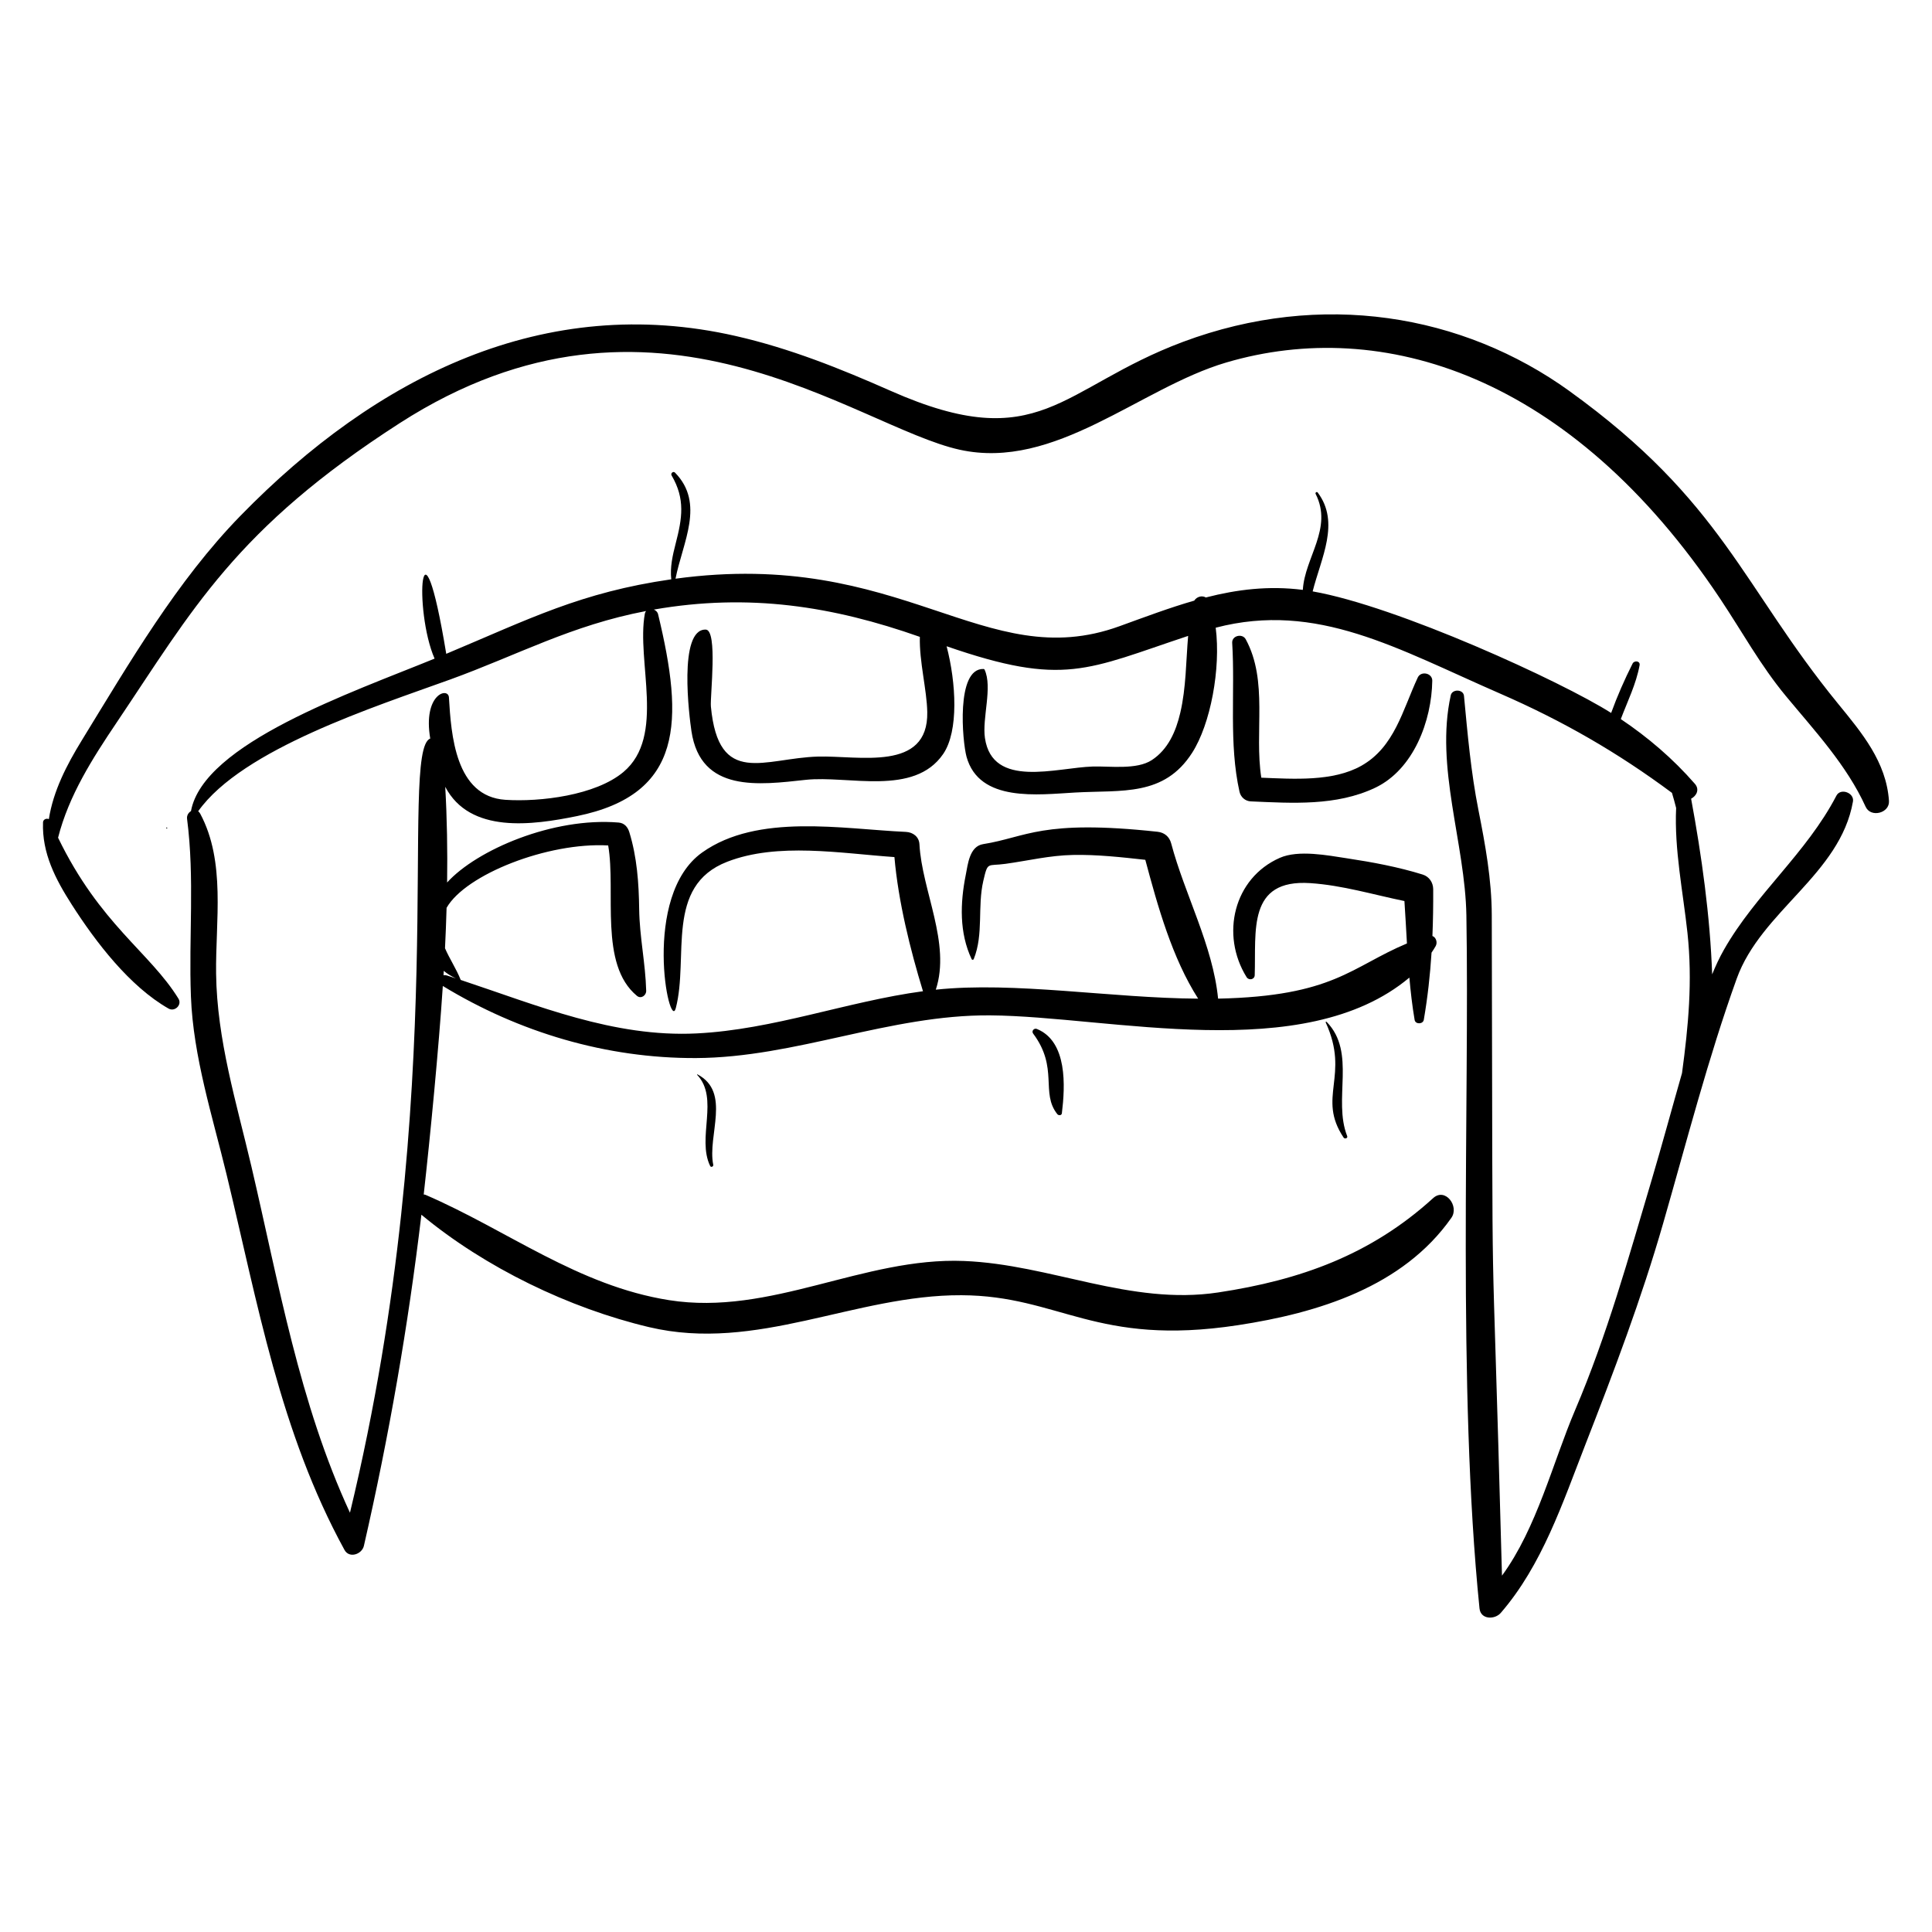 <?xml version="1.0" encoding="UTF-8"?>
<!-- Uploaded to: SVG Repo, www.svgrepo.com, Generator: SVG Repo Mixer Tools -->
<svg fill="#000000" width="800px" height="800px" version="1.1" viewBox="144 144 512 512" xmlns="http://www.w3.org/2000/svg">
 <g>
  <path d="m560 247.69c-28.391-20.484-65.84-26.785-102.48-13.098-32.543 12.164-37.805 30.535-77.449 13.004-13.43-5.938-26.73-11.273-41.098-14.551-50.609-11.539-95.133 10.613-131.25 47.641-16.848 17.273-29.5 39.062-42.055 59.527-3.996 6.516-7.559 13.395-8.723 20.871-0.598-0.309-1.516 0.059-1.543 0.832-0.305 8.172 3.293 15.062 7.629 21.836 6.312 9.867 15.316 21.664 25.645 27.535 1.633 0.93 3.637-0.984 2.617-2.633-7.582-12.297-20.793-19.715-31.902-42.652 2.828-11.152 9.105-20.988 15.465-30.438 20.191-29.996 31.52-51.398 75.059-79.418 67.52-43.457 120.77 0.926 148.38 7.031 25.359 5.609 47.742-16.355 70.672-23.109 41.227-12.141 91.227 3.086 130.91 62.633 5.844 8.766 10.648 17.605 17.398 25.758 7.656 9.242 16.121 18.301 21.145 29.355 1.352 2.969 6.398 1.684 6.176-1.566-0.707-10.359-7.188-18.039-13.516-25.789-25.391-31.09-30.543-53.516-71.094-82.77z"/>
  <path d="m188.21 363.58c0.191 0 0.148-0.293-0.039-0.293-0.191 0-0.148 0.293 0.039 0.293z"/>
  <path d="m194.61 358.95c-0.66 0.395-1.152 1.152-1.035 2.055 2.047 15.812 0.414 31.266 1.023 47.098 0.613 15.961 5.719 31.746 9.449 47.16 8.27 34.172 14.152 68.273 31.25 99.488 1.281 2.34 4.633 1.125 5.137-1.078 6.637-28.953 11.734-58.262 15.242-87.758 16.879 14.016 39.168 24.773 60.312 29.785 28.602 6.781 54.57-8.59 82.828-8.453 26.02 0.121 35.535 13.691 73.227 7.945 21.25-3.238 43.711-10.141 56.578-28.441 2.18-3.098-1.629-8.141-4.824-5.234-16.512 15.023-35.188 21.711-56.961 24.996-23.285 3.516-44.383-7.422-67.379-8.34-26.684-1.066-51.176 14.652-78.16 10.379-24.113-3.816-42.742-18.5-64.523-27.906-0.16-0.07-0.324-0.07-0.484-0.098 1.738-15.484 3.988-38.871 5.062-55.254 20.188 12.293 43.379 19.203 67.078 19.102 26.441-0.113 51.328-11.516 77.98-11.316 31.73 0.238 83.098 13.461 111.09-10.008 0.328 3.727 0.75 7.457 1.391 11.215 0.207 1.227 2.223 1.172 2.43-0.027 1.031-6.016 1.676-11.891 2.051-17.797 0.375-0.582 0.781-1.148 1.109-1.762 0.52-0.969 0.086-2.293-0.875-2.656 0.172-4.082 0.23-8.199 0.207-12.402-0.012-1.766-1.062-3.34-2.777-3.875-6.492-2.023-13.379-3.297-20.094-4.312-5.055-0.766-12.805-2.301-17.773-0.121-12.223 5.371-15.793 20.379-8.809 31.617 0.586 0.941 2.109 0.664 2.152-0.516 0.398-11.652-2.027-25.523 14.746-24.398 8.512 0.57 16.637 3.043 24.93 4.746 0.254 3.769 0.453 7.512 0.668 11.238-14.836 6.227-19.406 13.973-50.047 14.625-1.383-14.066-8.828-27.551-12.438-41.156-0.469-1.766-1.789-2.867-3.602-3.066-30.852-3.336-34.637 1.434-46.23 3.277-3.633 0.578-4.043 5.375-4.606 8.176-1.488 7.422-1.734 15.348 1.57 22.316 0.113 0.238 0.449 0.207 0.547-0.027 2.668-6.594 0.934-13.832 2.543-20.746 1.215-5.219 1.004-3.824 5.859-4.496 6.055-0.836 11.668-2.227 17.855-2.356 6.394-0.133 12.84 0.59 19.211 1.289 3.309 12.352 7.098 25.98 14.004 36.793-22.945-0.125-48.652-4.594-69.527-2.379 4.051-12.258-3.676-26.219-4.332-38.535-0.105-2-1.719-3.191-3.598-3.277-16.852-0.766-39.25-4.988-53.957 5.438-16.215 11.492-8.715 47.766-7.019 41.285 3.531-13.465-2.992-32.367 13.633-38.812 13.371-5.18 29.984-2.238 44.312-1.238 1.012 11.719 4.188 24.531 7.566 35.551-20.172 2.719-39.566 10.176-60.031 11.184-21.941 1.078-42.102-7.418-62.469-14.176-1.203-3-2.988-5.652-4.168-8.395 0.176-3.574 0.316-7.144 0.418-10.715 5.031-8.832 26.812-17.422 42.828-16.531 2.113 12.352-2.484 31.508 7.621 39.859 1.082 0.895 2.481-0.098 2.449-1.348-0.184-7.238-1.762-14.32-1.859-21.613-0.09-6.918-0.57-13.789-2.613-20.422-0.422-1.367-1.309-2.414-2.832-2.543-17.332-1.457-37.574 7.219-45.453 15.883 0.121-8.508-0.02-16.973-0.496-25.355 6.547 12.48 23.062 10.18 34.91 7.762 28.242-5.762 28.348-25.141 21.492-53.512-0.141-0.578-0.59-0.996-1.117-1.219 25.266-4.398 47.414-0.895 70.492 7.234-0.176 6.539 1.855 14.012 1.965 19.93 0.301 15.887-18.113 11.5-28.926 11.793-14.266 0.391-26.395 8.25-28.418-13.285-0.242-2.574 1.883-20.285-1.367-20.367-7.348-0.176-4.332 23.246-3.785 26.91 2.438 16.406 17.977 14.242 30.262 12.91 11.262-1.227 28.703 4.457 36.453-6.856 4.152-6.062 3.434-18.895 0.906-28.547 31.176 10.793 37.191 6.152 64.008-2.742-0.582 6.769-0.52 13.688-2.082 20.375-1.141 4.887-3.211 9.703-7.555 12.539-4.004 2.617-11.066 1.566-15.629 1.699-9.594 0.277-26.609 5.973-28.586-7.566-0.773-5.293 2.074-13.438-0.098-18.117-0.043-0.09-0.141-0.164-0.242-0.168-7.422-0.277-5.621 19.32-4.539 23.254 3.359 12.176 18.992 10.031 28.848 9.484 12.371-0.684 23.484 1.102 30.938-10.516 4.887-7.613 7.637-22.309 6.25-33.16 26.895-7.012 48.133 5.602 75.387 17.469 16.543 7.203 31.129 15.598 45.527 26.305 0.402 1.336 0.773 2.672 1.105 4-0.512 10.996 1.84 22.301 3.004 33.125 1.375 12.785 0.227 24.785-1.445 37.133-2.684 9.371-5.215 18.781-7.988 28.129-6.16 20.73-11.836 41.234-20.336 61.164-5.91 13.852-10.137 31.273-19.387 43.891-3.019-112.67-2.387-49.438-2.707-175.09-0.023-9.363-1.719-18.641-3.531-27.793-2.004-10.105-2.859-20.031-3.832-30.262-0.172-1.801-3.121-1.871-3.504-0.156-4.195 19.004 3.809 39.195 4.141 58.328 0.852 49.301-2.453 125.2 3.477 183.65 0.305 3.019 4.062 3.019 5.641 1.191 10.969-12.676 16.406-29.191 22.406-44.578 7.594-19.488 14.828-38.512 20.625-58.664 6.231-21.645 11.863-43.625 19.488-64.828 6.461-17.957 27.422-27.629 30.809-46.949 0.402-2.305-3.281-3.676-4.383-1.555-7.953 15.293-21.414 26.039-29.836 40.879-1.168 2.059-2.184 4.238-3.094 6.481-0.535-15.34-2.781-31.477-5.578-46.551 1.434-0.746 2.312-2.441 1-3.945-5.848-6.711-12.457-12.332-19.633-17.156 1.789-4.727 4.066-9.285 4.981-14.27 0.211-1.156-1.402-1.34-1.855-0.441-2.129 4.219-4.059 8.617-5.684 13.086-13.125-8.336-56.73-28.305-79.102-32.215 2.234-8.867 7.336-18.219 1.336-26.207-0.23-0.309-0.719 0.035-0.551 0.367 4.652 9.148-2.894 16.848-3.387 25.438-9.082-1.152-17.449-0.105-25.707 2.016-1.012-0.609-2.394-0.219-3.078 0.836-6.527 1.875-13.035 4.324-19.832 6.789-35.824 12.996-57.414-20.801-117.63-12.602 1.914-9.695 7.859-19.93-0.125-28.105-0.48-0.492-1.242 0.176-0.91 0.742 3.672 6.266 2.793 11.402 1.086 18.004-0.832 3.223-1.527 6.32-1.176 9.52-24.004 3.457-37.586 10.504-59.633 19.746-6.75-40.973-8.684-11.508-3.09 1.27-21.93 8.98-61.277 22.457-64.562 40.418zm70.199 44.336c-2.578-0.844-2.664-0.945-3.273-0.828 0.023-0.391 0.043-0.781 0.066-1.172 0.91 0.762 1.988 1.426 3.207 2zm-1.68-79.145c18.254-6.617 32.219-14.418 52.09-18.215-0.148 0.184-0.273 0.402-0.328 0.695-2.309 12.703 5.59 32.473-5.664 41.957-7.383 6.219-22.137 7.988-31.309 7.379-13.285-0.879-14.355-17.301-14.949-27.129-0.172-2.844-6.945-0.883-4.953 10.898-8.422 3.148 5.797 92.898-21.273 205.16-13.441-29.047-18.84-60.703-26.113-91.734-3.973-16.941-9.137-33.574-9.363-51.125-0.18-13.891 2.617-29.656-4.215-42.402-0.148-0.277-0.336-0.48-0.531-0.633 11.699-16.527 47.203-27.82 66.609-34.855z"/>
  <path d="m472.49 353.85c0.312 1.395 1.523 2.461 2.969 2.523 11.043 0.484 22.66 1.258 32.91-3.578 10.301-4.859 15.039-17.836 15.199-28.391 0.031-2.039-2.988-2.684-3.844-0.859-4.023 8.617-6.148 18.465-15.008 23.422-7.488 4.188-17.859 3.477-26.457 3.129-1.891-12.129 1.883-25.602-4.125-36.68-0.887-1.637-3.707-0.977-3.59 0.953 0.812 13.039-0.93 26.664 1.945 39.48z"/>
  <path d="m328.83 428.72c-0.082-0.043-0.133 0.07-0.078 0.125 5.902 6.262-0.148 16.727 3.445 24.148 0.227 0.469 0.918 0.156 0.82-0.32-1.59-7.785 4.816-19.215-4.188-23.953z"/>
  <path d="m417.79 417.91c6.836 9.133 1.887 15.664 6.41 21.348 0.32 0.402 1.129 0.402 1.207-0.227 0.879-7.168 1.516-19.031-6.633-22.352-0.746-0.301-1.484 0.562-0.984 1.23z"/>
  <path d="m500.07 445.47c0.309 0.461 1.172 0.176 0.945-0.398-3.84-9.762 2.504-22.094-5.434-30.258-0.109-0.109-0.332-0.02-0.254 0.145 6.508 14.223-2.418 19.77 4.742 30.512z"/>
 </g>
</svg>